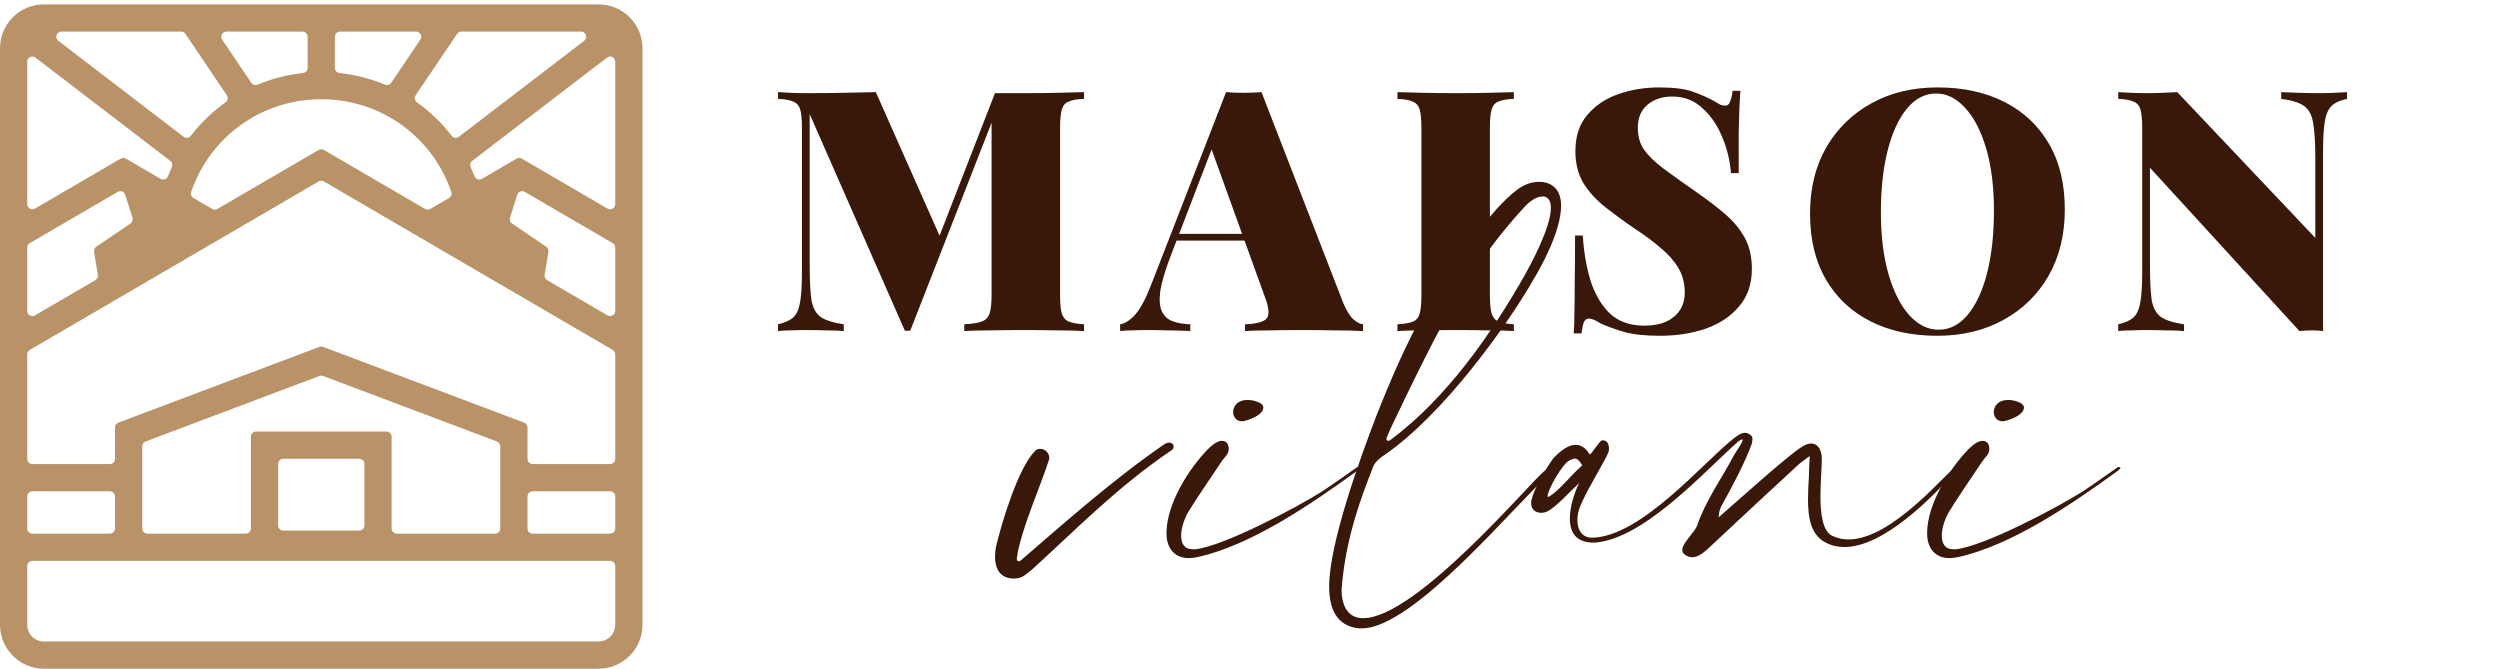 <svg xmlns="http://www.w3.org/2000/svg" width="572" height="153" viewBox="0 0 572 153" fill="none"><path d="M136.939 1H10.063C4.505 1 0 5.503 0 11.058V142.942C0 148.498 4.505 153 10.063 153H136.939C142.495 153 147 148.498 147 142.944V11.057C147 5.503 142.495 1 136.939 1ZM105.557 7.228H132.934C134.059 7.228 134.544 8.654 133.651 9.339L104.986 31.301C104.469 31.698 103.74 31.589 103.342 31.072C101.077 28.133 98.406 25.549 95.403 23.413C94.879 23.041 94.737 22.333 95.096 21.802L104.58 7.746C104.8 7.422 105.166 7.228 105.557 7.228ZM76.618 8.405C76.618 7.755 77.145 7.228 77.795 7.228H95.201C96.144 7.228 96.705 8.281 96.177 9.063L89.507 18.947C89.194 19.411 88.601 19.58 88.082 19.365C84.813 18.008 81.316 17.102 77.676 16.707C77.077 16.642 76.618 16.15 76.618 15.547V8.405ZM103.266 43.909C103.446 44.438 103.216 45.026 102.733 45.308L98.442 47.809C98.075 48.023 97.623 48.023 97.255 47.809L74.095 34.299C73.727 34.085 73.274 34.085 72.907 34.299L49.746 47.809C49.379 48.023 48.925 48.023 48.559 47.809L44.272 45.31C43.789 45.029 43.559 44.44 43.74 43.911C48.052 31.28 59.863 22.703 73.51 22.703C87.148 22.703 98.953 31.279 103.266 43.909ZM51.799 7.228H69.21C69.86 7.228 70.387 7.755 70.387 8.405V15.548C70.387 16.151 69.929 16.643 69.33 16.708C65.688 17.104 62.191 18.011 58.92 19.369C58.402 19.584 57.809 19.416 57.495 18.951L50.823 9.063C50.295 8.281 50.856 7.228 51.799 7.228ZM14.066 7.228H41.443C41.834 7.228 42.2 7.422 42.419 7.746L51.907 21.806C52.266 22.338 52.124 23.046 51.601 23.418C48.597 25.554 45.928 28.137 43.663 31.076C43.265 31.592 42.536 31.701 42.018 31.305L13.35 9.339C12.456 8.654 12.941 7.228 14.066 7.228ZM6.231 14.117C6.231 13.141 7.35 12.589 8.125 13.183L38.972 36.818C39.411 37.154 39.548 37.746 39.316 38.248C39.003 38.924 38.71 39.612 38.435 40.312C38.169 40.992 37.372 41.287 36.741 40.919L28.802 36.29C28.435 36.076 27.981 36.076 27.615 36.29L8.002 47.728C7.217 48.186 6.231 47.62 6.231 46.711L6.231 14.117ZM6.231 56.647C6.231 56.228 6.453 55.841 6.815 55.63L26.935 43.896C27.587 43.515 28.424 43.838 28.651 44.558L30.313 49.812C30.47 50.308 30.282 50.848 29.852 51.14L22.026 56.452C21.647 56.709 21.451 57.163 21.526 57.615L22.389 62.892C22.468 63.373 22.242 63.852 21.82 64.098L8.002 72.159C7.217 72.617 6.231 72.051 6.231 71.142V56.647ZM6.231 113.582C6.231 112.932 6.758 112.406 7.408 112.406H25.136C25.786 112.406 26.314 112.932 26.314 113.582V120.92C26.314 121.57 25.786 122.097 25.136 122.097H7.408C6.758 122.097 6.231 121.57 6.231 120.92V113.582ZM140.77 142.942C140.77 145.059 139.053 146.773 136.937 146.773H10.063C7.947 146.773 6.231 145.057 6.231 142.942V129.502C6.231 128.852 6.758 128.324 7.408 128.324H139.592C140.243 128.324 140.77 128.852 140.77 129.502V142.942ZM88.421 98.739H58.584C57.934 98.739 57.406 99.265 57.406 99.915V120.92C57.406 121.569 56.879 122.097 56.229 122.097H33.722C33.071 122.097 32.544 121.569 32.544 120.92V102.111C32.544 101.621 32.848 101.183 33.306 101.01L73.087 86.02C73.355 85.919 73.651 85.919 73.918 86.02L113.698 101.01C114.157 101.183 114.462 101.621 114.462 102.111V120.92C114.462 121.569 113.934 122.097 113.284 122.097H90.776C90.126 122.097 89.599 121.569 89.599 120.92V99.915C89.599 99.265 89.071 98.739 88.421 98.739ZM83.369 106.143V120.223C83.369 120.873 82.841 121.4 82.191 121.4H64.815C64.164 121.4 63.637 120.873 63.637 120.223V106.143C63.637 105.493 64.164 104.966 64.815 104.966H82.191C82.841 104.966 83.369 105.493 83.369 106.143ZM140.77 120.92C140.77 121.569 140.243 122.097 139.592 122.097H121.869C121.219 122.097 120.692 121.569 120.692 120.92V113.582C120.692 112.932 121.219 112.405 121.869 112.405H139.592C140.243 112.405 140.77 112.932 140.77 113.582V120.92ZM140.77 105.001C140.77 105.651 140.243 106.178 139.592 106.178H121.869C121.219 106.178 120.692 105.651 120.692 105.001V97.802C120.692 97.313 120.389 96.874 119.93 96.701L73.918 79.364C73.651 79.263 73.355 79.263 73.087 79.364L27.076 96.701C26.617 96.874 26.314 97.313 26.314 97.802V105.001C26.314 105.651 25.786 106.178 25.136 106.178H7.408C6.758 106.178 6.231 105.651 6.231 105.001V81.079C6.231 80.66 6.453 80.273 6.815 80.062L72.907 41.51C73.274 41.296 73.727 41.296 74.093 41.51L140.186 80.062C140.547 80.273 140.77 80.66 140.77 81.079V105.001ZM140.77 71.142C140.77 72.051 139.784 72.617 138.999 72.159L125.18 64.098C124.759 63.852 124.533 63.373 124.612 62.892L125.475 57.615C125.549 57.163 125.353 56.709 124.974 56.452L117.149 51.14C116.718 50.848 116.531 50.308 116.688 49.812L118.349 44.557C118.577 43.838 119.414 43.515 120.065 43.896L140.186 55.63C140.547 55.841 140.77 56.228 140.77 56.647V71.142ZM140.77 46.711C140.77 47.62 139.784 48.186 138.999 47.728L119.386 36.29C119.019 36.076 118.566 36.076 118.199 36.29L110.265 40.916C109.634 41.284 108.836 40.989 108.57 40.309C108.295 39.609 108.002 38.921 107.689 38.244C107.457 37.742 107.594 37.151 108.033 36.815L138.876 13.183C139.651 12.589 140.77 13.141 140.77 14.117V46.711Z" fill="#B99268"></path><path d="M248.029 21.081V22.625C246.485 22.677 245.301 22.882 244.478 23.243C243.706 23.552 243.191 24.169 242.933 25.096C242.676 25.97 242.547 27.36 242.547 29.265V67.561C242.547 69.414 242.676 70.804 242.933 71.731C243.242 72.657 243.783 73.275 244.555 73.584C245.327 73.892 246.485 74.099 248.029 74.201V75.745C246.434 75.643 244.4 75.591 241.93 75.591C239.459 75.539 236.937 75.514 234.363 75.514C231.584 75.514 228.958 75.539 226.488 75.591C224.068 75.591 222.112 75.643 220.62 75.745V74.201C222.37 74.099 223.682 73.892 224.558 73.584C225.484 73.275 226.102 72.657 226.411 71.731C226.719 70.804 226.874 69.414 226.874 67.561V26.254L227.646 26.1L208.266 75.668H207.031L185.258 26.1V60.612C185.258 64.062 185.386 66.712 185.644 68.565C185.953 70.366 186.648 71.678 187.728 72.503C188.861 73.275 190.637 73.84 193.056 74.201V75.745C192.026 75.643 190.688 75.591 189.041 75.591C187.394 75.539 185.85 75.514 184.408 75.514C183.276 75.514 182.118 75.539 180.934 75.591C179.75 75.591 178.772 75.643 178 75.745V74.201C179.596 73.84 180.78 73.3 181.552 72.58C182.324 71.808 182.838 70.597 183.096 68.951C183.353 67.304 183.482 65.038 183.482 62.157V29.265C183.482 27.36 183.353 25.97 183.096 25.096C182.838 24.169 182.298 23.552 181.474 23.243C180.702 22.882 179.544 22.677 178 22.625V21.081C178.772 21.133 179.75 21.183 180.934 21.235C182.118 21.288 183.276 21.313 184.408 21.313C187.394 21.313 190.251 21.288 192.979 21.235C195.707 21.183 198.177 21.133 200.391 21.081L215.678 55.517L213.362 58.064L227.646 21.313C228.675 21.313 229.782 21.313 230.966 21.313C232.15 21.313 233.282 21.313 234.363 21.313C236.937 21.313 239.459 21.288 241.93 21.235C244.4 21.183 246.434 21.133 248.029 21.081ZM288.629 21.081L307.314 69.26C308.035 71.01 308.807 72.271 309.63 73.043C310.454 73.763 311.2 74.149 311.869 74.201V75.745C310.016 75.643 307.855 75.591 305.384 75.591C302.913 75.539 300.391 75.514 297.817 75.514C295.192 75.514 292.721 75.539 290.405 75.591C288.089 75.591 286.236 75.643 284.846 75.745V74.201C287.471 74.099 289.119 73.661 289.788 72.889C290.508 72.064 290.354 70.341 289.324 67.716L276.971 33.512L278.515 30.809L267.86 58.528C266.573 61.873 265.775 64.575 265.466 66.635C265.209 68.642 265.338 70.186 265.853 71.267C266.367 72.348 267.191 73.095 268.323 73.506C269.456 73.918 270.794 74.149 272.338 74.201V75.745C270.434 75.643 268.709 75.591 267.165 75.591C265.672 75.539 264.025 75.514 262.224 75.514C261.246 75.514 260.191 75.539 259.058 75.591C257.977 75.591 257.051 75.643 256.279 75.745V74.201C257.463 73.995 258.621 73.25 259.753 71.962C260.937 70.624 262.146 68.358 263.382 65.168L280.522 21.081C281.758 21.183 283.096 21.235 284.537 21.235C286.03 21.235 287.394 21.183 288.629 21.081ZM291.332 53.509V55.053H268.323L269.095 53.509H291.332ZM346.371 21.081V22.625C344.827 22.677 343.643 22.882 342.819 23.243C342.047 23.552 341.532 24.169 341.275 25.096C341.018 25.97 340.889 27.36 340.889 29.265V67.561C340.889 69.414 341.018 70.804 341.275 71.731C341.584 72.657 342.124 73.275 342.896 73.584C343.668 73.892 344.827 74.099 346.371 74.201V75.745C344.878 75.643 342.948 75.591 340.58 75.591C338.264 75.539 335.896 75.514 333.477 75.514C330.697 75.514 328.072 75.539 325.601 75.591C323.182 75.591 321.226 75.643 319.733 75.745V74.201C321.329 74.099 322.513 73.892 323.285 73.584C324.057 73.275 324.572 72.657 324.829 71.731C325.087 70.804 325.215 69.414 325.215 67.561V29.265C325.215 27.36 325.087 25.97 324.829 25.096C324.572 24.169 324.031 23.552 323.208 23.243C322.436 22.882 321.278 22.677 319.733 22.625V21.081C321.226 21.133 323.182 21.183 325.601 21.235C328.072 21.288 330.697 21.313 333.477 21.313C335.896 21.313 338.264 21.288 340.58 21.235C342.948 21.183 344.878 21.133 346.371 21.081ZM379.598 20C382.945 20 385.544 20.334 387.397 21.004C389.25 21.674 390.821 22.368 392.106 23.088C392.724 23.449 393.214 23.731 393.573 23.938C393.986 24.092 394.372 24.169 394.732 24.169C395.247 24.169 395.608 23.886 395.812 23.32C396.071 22.755 396.276 21.905 396.43 20.772H398.206C398.156 21.853 398.079 23.113 397.974 24.555C397.924 25.997 397.872 27.901 397.82 30.269C397.82 32.637 397.82 35.751 397.82 39.611H396.044C395.839 36.78 395.17 34.027 394.037 31.35C392.956 28.673 391.439 26.46 389.481 24.71C387.578 22.959 385.287 22.085 382.61 22.085C380.345 22.085 378.467 22.702 376.973 23.938C375.481 25.173 374.734 26.949 374.734 29.265C374.734 31.17 375.197 32.817 376.124 34.207C377.05 35.544 378.492 36.961 380.448 38.453C382.455 39.945 385.08 41.825 388.323 44.089C390.639 45.686 392.724 47.28 394.577 48.876C396.482 50.473 398.001 52.274 399.132 54.281C400.266 56.289 400.831 58.707 400.831 61.539C400.831 64.988 399.854 67.845 397.897 70.109C395.994 72.373 393.446 74.072 390.253 75.205C387.063 76.286 383.588 76.826 379.83 76.826C376.331 76.826 373.526 76.517 371.414 75.9C369.357 75.282 367.606 74.639 366.164 73.97C365.033 73.25 364.156 72.889 363.539 72.889C363.025 72.889 362.639 73.172 362.381 73.738C362.176 74.303 361.995 75.153 361.84 76.286H360.064C360.169 74.948 360.219 73.404 360.219 71.653C360.271 69.852 360.296 67.536 360.296 64.704C360.348 61.873 360.373 58.271 360.373 53.895H362.149C362.356 57.499 362.921 60.869 363.848 64.01C364.826 67.15 366.293 69.698 368.249 71.653C370.256 73.558 372.908 74.51 376.201 74.51C378.106 74.51 379.728 74.226 381.065 73.661C382.455 73.043 383.536 72.169 384.308 71.036C385.08 69.903 385.466 68.54 385.466 66.944C385.466 64.782 384.978 62.904 383.999 61.307C383.023 59.661 381.683 58.142 379.984 56.752C378.338 55.31 376.408 53.87 374.194 52.428C371.775 50.782 369.511 49.133 367.399 47.487C365.29 45.84 363.591 43.987 362.303 41.928C361.068 39.868 360.45 37.424 360.45 34.593C360.45 31.195 361.352 28.441 363.153 26.331C364.956 24.169 367.322 22.573 370.256 21.544C373.19 20.515 376.305 20 379.598 20ZM443.32 20C449.135 20 454.231 21.106 458.607 23.32C462.981 25.534 466.378 28.725 468.799 32.894C471.217 37.011 472.428 42.03 472.428 47.95C472.428 53.716 471.192 58.759 468.722 63.083C466.251 67.407 462.801 70.779 458.375 73.198C454 75.616 448.956 76.826 443.242 76.826C437.425 76.826 432.329 75.72 427.955 73.506C423.579 71.292 420.182 68.102 417.763 63.932C415.343 59.763 414.134 54.744 414.134 48.876C414.134 43.111 415.37 38.067 417.84 33.743C420.361 29.42 423.811 26.047 428.186 23.629C432.56 21.21 437.606 20 443.32 20ZM443.011 21.39C440.436 21.39 438.197 22.548 436.294 24.864C434.388 27.18 432.921 30.371 431.893 34.438C430.862 38.505 430.348 43.215 430.348 48.568C430.348 54.024 430.939 58.784 432.124 62.851C433.307 66.866 434.904 69.98 436.911 72.194C438.919 74.356 441.131 75.437 443.551 75.437C446.124 75.437 448.363 74.278 450.268 71.962C452.172 69.646 453.639 66.455 454.669 62.388C455.698 58.271 456.214 53.561 456.214 48.259C456.214 42.752 455.621 37.99 454.438 33.975C453.253 29.96 451.658 26.872 449.651 24.71C447.643 22.496 445.429 21.39 443.011 21.39ZM537 21.081V22.625C535.456 22.934 534.273 23.474 533.448 24.247C532.676 25.019 532.161 26.229 531.904 27.875C531.647 29.472 531.518 31.736 531.518 34.67V75.745C530.746 75.643 529.897 75.591 528.97 75.591C528.096 75.591 527.142 75.643 526.113 75.745L491.91 38.376V60.612C491.91 64.062 492.039 66.712 492.296 68.565C492.604 70.366 493.299 71.678 494.38 72.503C495.513 73.275 497.289 73.84 499.708 74.201V75.745C498.679 75.643 497.339 75.591 495.693 75.591C494.046 75.539 492.502 75.514 491.06 75.514C489.927 75.514 488.769 75.539 487.586 75.591C486.403 75.591 485.424 75.643 484.652 75.745V74.201C486.248 73.84 487.431 73.3 488.203 72.58C488.976 71.808 489.491 70.597 489.748 68.951C490.004 67.304 490.134 65.038 490.134 62.157V29.265C490.134 27.36 490.004 25.97 489.748 25.096C489.491 24.169 488.951 23.552 488.126 23.243C487.354 22.882 486.196 22.677 484.652 22.625V21.081C485.424 21.133 486.403 21.183 487.586 21.235C488.769 21.288 489.927 21.313 491.06 21.313C492.348 21.313 493.608 21.288 494.844 21.235C496.079 21.183 497.185 21.133 498.164 21.081L529.742 54.435V36.214C529.742 32.765 529.588 30.14 529.279 28.339C529.022 26.486 528.353 25.148 527.272 24.324C526.191 23.5 524.415 22.934 521.944 22.625V21.081C522.973 21.133 524.313 21.183 525.959 21.235C527.606 21.288 529.15 21.313 530.592 21.313C531.775 21.313 532.933 21.288 534.066 21.235C535.249 21.183 536.228 21.133 537 21.081Z" fill="#391809"></path><path d="M447.839 127.498C447.229 127.6 446.619 127.701 446.11 127.701C442.857 127.701 440.926 125.566 440.926 122.008V121.805C441.028 115.197 446.009 107.268 450.38 102.795C451.803 101.371 452.82 100.863 453.633 100.863C454.65 100.863 455.158 101.676 455.158 102.591C455.158 102.896 455.158 103.201 455.057 103.405C454.853 104.116 454.142 104.726 453.633 105.438C451.092 109.301 448.347 113.164 445.907 117.129C445.094 118.552 444.281 120.687 444.281 122.517C444.281 124.347 444.992 125.668 446.924 125.668H447.534C454.04 124.957 470.916 116.01 476.507 112.452C479.15 110.724 481.793 108.793 484.436 106.963C484.538 106.861 484.741 106.861 484.843 106.861C484.945 106.861 485.148 106.861 485.148 107.064C485.148 107.166 484.945 107.471 484.335 107.878C474.372 115.095 460.241 124.855 447.839 127.498ZM459.225 96.187C458.818 96.288 458.513 96.39 458.208 96.39C456.886 96.39 456.175 95.374 456.175 94.255C456.175 92.934 457.191 91.51 459.428 91.51C460.14 91.51 460.851 91.612 461.664 91.917C462.579 92.222 463.088 92.73 463.088 93.239C463.088 94.255 461.868 95.374 459.225 96.187Z" fill="#391809"></path><path d="M417.739 124.143C414.282 122.415 413.672 118.349 413.672 114.384C413.672 112.452 413.774 110.623 413.876 109.098C413.876 107.674 413.977 106.251 414.079 104.32C412.961 105.235 412.147 105.641 411.538 106.251C405.235 112.046 399.033 117.84 392.832 123.635C391.002 125.262 389.172 127.498 387.139 127.498C386.631 127.498 386.123 127.295 385.614 126.99C385.106 126.685 384.903 126.278 384.903 125.872C384.903 124.245 387.546 122.008 388.257 120.382C390.291 114.384 394.052 109.301 396.695 104.218C397 103.608 398.728 101.27 398.728 100.66C398.728 100.558 398.627 100.558 398.525 100.558C398.118 100.558 397.203 101.473 396.289 102.286C387.851 110.114 375.652 123.127 365.079 124.143H364.571C360.504 124.143 359.183 121.704 359.183 118.654C359.183 115.909 360.199 112.757 361.317 110.521C358.471 113.164 356.539 115.502 354.201 116.925C353.693 117.23 353.083 117.332 352.575 117.332C351.355 117.332 350.338 116.519 350.338 115.299V114.791C350.948 111.233 355.015 105.336 355.421 104.828C357.251 102.896 358.979 101.778 360.504 101.778C361.724 101.778 362.842 102.49 363.656 103.913H363.757C364.164 103.913 365.892 100.965 366.502 100.762H366.807C367.722 100.762 368.129 101.676 368.129 102.591C368.129 102.896 368.129 103.201 368.027 103.405C367.417 105.235 363.859 110.623 361.724 115.401C361.114 116.722 360.911 117.942 360.911 119.06C360.911 121.5 362.232 123.025 364.164 123.025C375.347 122.923 389.376 106.15 396.492 100.457C397.508 99.643 398.423 99.033 399.135 99.033H399.338C400.05 99.033 400.457 99.542 400.66 99.643C400.863 99.847 400.965 100.152 400.965 100.457C400.965 100.863 400.863 101.372 400.762 101.676C399.237 105.845 396.289 111.436 393.95 115.604C393.544 116.417 393.239 117.23 393.239 118.349C397.61 114.587 408.894 104.32 412.351 102.185C413.164 101.676 413.774 101.473 414.384 101.473C415.807 101.473 416.722 102.693 416.824 104.726V105.133C416.824 107.064 416.519 110.419 416.519 113.571C416.519 117.535 417.027 121.399 419.06 122.517C420.28 123.127 421.602 123.432 422.923 123.432C433.293 123.432 446.102 107.064 447.322 107.064H447.423C447.525 107.064 447.525 107.166 447.525 107.369C447.525 107.573 447.423 107.878 447.22 108.081C442.036 113.876 430.955 125.16 422.008 125.16C420.484 125.16 419.06 124.855 417.739 124.143ZM354.506 113.571C356.844 112.147 358.369 109.809 362.029 106.455C361.317 105.336 360.911 104.93 360.301 104.93C359.996 104.93 359.589 105.133 359.081 105.336C357.353 106.251 354.1 112.147 354.1 113.469C354.1 113.571 354.1 113.672 354.201 113.672C354.303 113.672 354.405 113.672 354.506 113.571Z" fill="#391809"></path><path d="M311.633 143.764H310.921C305.533 143.255 304.11 138.782 304.11 134.208C304.11 124.245 311.328 104.523 314.784 95.475C321.697 77.888 329.118 62.639 342.639 47.593C344.062 46.069 345.485 44.645 347.112 43.425C348.84 42.104 350.568 41.596 352.195 41.596C353.313 41.596 354.432 41.9 355.245 42.51C356.668 43.527 357.176 45.154 357.176 47.085C357.176 52.778 352.703 60.911 350.975 63.757C344.774 74.635 330.236 94.764 317.021 103.913C315.902 104.625 314.682 105.641 314.276 106.556C311.328 113.977 308.075 122.822 307.058 133.598C307.058 134.004 306.956 134.411 306.956 134.919C306.956 138.071 308.075 141.324 311.633 141.426H311.938C323.832 141.426 349.552 111.029 353.11 107.979C353.72 107.471 354.025 107.369 354.736 106.963H354.838C355.143 106.963 355.346 107.166 355.346 107.471V107.573C354.635 108.386 354.838 108.183 354.33 108.691C347.214 114.791 323.527 143.764 311.633 143.764ZM317.224 100.253V100.457C317.224 100.66 317.427 100.863 317.631 100.863C317.834 100.863 318.037 100.762 318.139 100.66C330.846 91.206 341.114 76.668 349.044 62.639C350.162 60.606 354.838 52.066 354.838 47.593C354.838 46.373 354.533 45.459 353.618 45.052C353.415 44.95 353.212 44.95 352.907 44.95C351.89 44.95 350.568 45.56 349.044 47.085C347.519 48.712 346.095 50.338 344.672 52.066C333.896 64.977 326.272 81.141 318.952 96.39C318.546 97.204 317.529 99.44 317.224 100.253Z" fill="#391809"></path><path d="M273.806 127.498C273.196 127.6 272.586 127.701 272.077 127.701C268.824 127.701 266.893 125.566 266.893 122.008V121.805C266.994 115.197 271.976 107.268 276.347 102.795C277.77 101.371 278.787 100.863 279.6 100.863C280.617 100.863 281.125 101.676 281.125 102.591C281.125 102.896 281.125 103.201 281.023 103.405C280.82 104.116 280.108 104.726 279.6 105.438C277.059 109.301 274.314 113.164 271.874 117.129C271.061 118.552 270.247 120.687 270.247 122.517C270.247 124.347 270.959 125.668 272.891 125.668H273.501C280.007 124.957 296.882 116.01 302.474 112.452C305.117 110.724 307.76 108.793 310.403 106.963C310.505 106.861 310.708 106.861 310.81 106.861C310.911 106.861 311.115 106.861 311.115 107.064C311.115 107.166 310.911 107.471 310.302 107.878C300.339 115.095 286.208 124.855 273.806 127.498ZM285.191 96.187C284.785 96.288 284.48 96.39 284.175 96.39C282.853 96.39 282.142 95.374 282.142 94.255C282.142 92.934 283.158 91.51 285.395 91.51C286.106 91.51 286.818 91.612 287.631 91.917C288.546 92.222 289.055 92.73 289.055 93.239C289.055 94.255 287.835 95.374 285.191 96.187Z" fill="#391809"></path><path d="M232.135 132.378H232.033C228.576 132.378 227.661 129.836 227.661 127.295C227.661 126.583 227.763 125.872 227.865 125.16C229.186 119.569 232.948 107.065 236.811 103.201C237.116 102.795 237.624 102.693 238.031 102.693C239.047 102.693 240.064 103.608 240.064 104.726C240.064 104.93 240.064 105.133 239.962 105.336C237.827 111.944 233.456 121.5 232.643 127.803V127.905C232.643 128.311 232.846 128.413 233.151 128.413C233.253 128.413 233.354 128.413 233.456 128.311C243.622 119.569 254.398 109.911 266.496 101.575C266.902 101.372 267.207 101.27 267.512 101.27C268.122 101.27 268.529 101.677 268.529 102.185C268.529 102.388 268.427 102.693 268.224 102.896C255.72 111.334 246.57 120.789 236.099 130.345C234.574 131.463 234.066 132.276 232.135 132.378Z" fill="#391809"></path></svg>